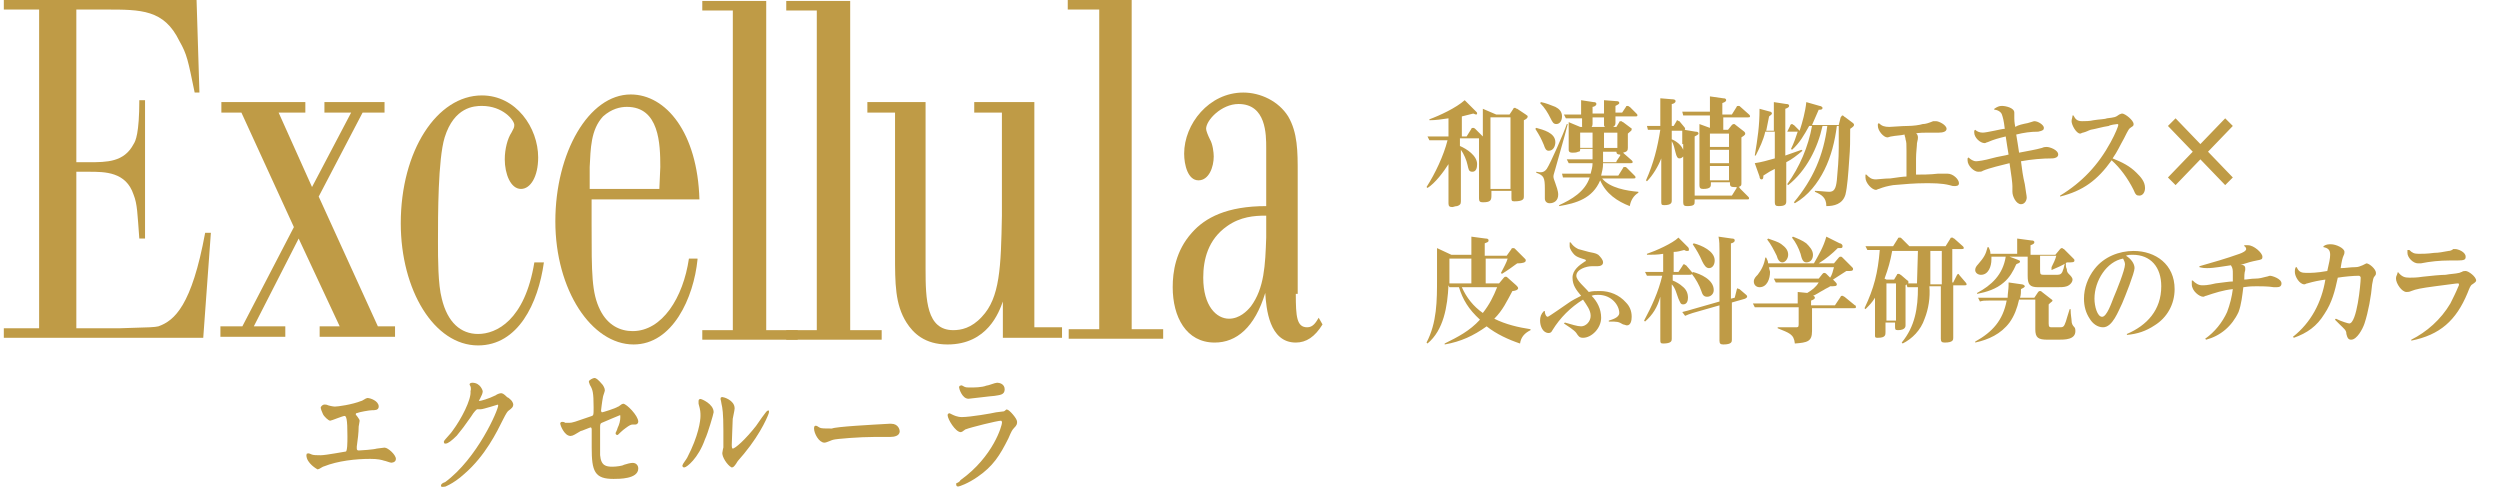 <?xml version="1.0" encoding="utf-8"?>
<!-- Generator: Adobe Illustrator 26.3.1, SVG Export Plug-In . SVG Version: 6.00 Build 0)  -->
<svg version="1.1" id="_イヤー_1" xmlns="http://www.w3.org/2000/svg" xmlns:xlink="http://www.w3.org/1999/xlink" x="0px"
	 y="0px" viewBox="0 0 262 51" style="enable-background:new 0 0 262 51;" xml:space="preserve">
<style type="text/css">
	.st0{fill:#BF9B46;stroke:#BF9B46;stroke-width:0.18;stroke-linejoin:round;}
	.st1{fill:#BF9B46;}
</style>
<g>
	<path class="st0" d="M34.2,42.5c0.2,0.1,0.7,0.2,0.9,0.2c0.3,0,1.8-0.2,2.8-0.6c0.1,0,0.5-0.3,0.6-0.3c0.3,0,1.1,0.3,1.1,0.8
		c0,0.3-0.3,0.3-0.6,0.3s-1.4,0.2-1.6,0.3c0,0-0.2,0-0.2,0.2c0,0.1,0,0.2,0.1,0.2c0.2,0.3,0.3,0.4,0.3,0.5c0,0.1-0.1,0.5-0.1,0.6
		c0,0.6-0.1,1.4-0.2,2.1V47c0,0.2,0.1,0.3,0.3,0.3s1.6-0.1,1.9-0.2c0.1,0,0.7-0.1,0.8-0.1c0.3,0,1.1,0.7,1.1,1.1
		c0,0.3-0.4,0.3-0.4,0.3c-0.1,0-0.6-0.2-0.7-0.2C40,48.1,39.6,48,38.8,48c-1.5,0-3.4,0.2-4.9,0.8c-0.1,0-0.5,0.3-0.6,0.3
		c0,0-1.1-0.6-1.1-1.4c0-0.1,0-0.1,0.1-0.1c0.1,0,0.3,0.1,0.3,0.1c0.2,0.1,0.6,0.1,1,0.1c0.6,0,2.6-0.4,2.7-0.4
		c0.2-0.1,0.2-1,0.2-1.7c0-1.8-0.1-2.2-0.4-2.2c-0.2,0-1.4,0.5-1.5,0.5s-0.6-0.4-0.7-0.7c-0.1-0.2-0.2-0.5-0.2-0.6
		C33.9,42.4,34.1,42.5,34.2,42.5L34.2,42.5z"/>
	<path class="st0" d="M49.3,40.3c0-0.1,0.2-0.1,0.2-0.1c0.8,0,1,0.8,1,0.8c0,0.2-0.1,0.4-0.3,0.8c-0.1,0.1-0.1,0.2-0.1,0.2
		c0,0.1,0.1,0.1,0.2,0.1s0.9-0.2,1.7-0.6c0.1-0.1,0.4-0.2,0.5-0.2s0.2,0,0.6,0.4c0.1,0,0.4,0.3,0.4,0.3c0.1,0.1,0.2,0.3,0.2,0.4
		c0,0.2-0.1,0.3-0.5,0.6c-0.1,0.1-0.2,0.2-0.6,1c-0.6,1.2-1.8,3.7-4,5.6c-1.2,1.1-2.2,1.4-2.2,1.4c-0.1,0-0.1-0.1-0.1-0.1
		c0-0.1,0.1-0.2,0.4-0.3c3.4-2.5,5.6-7.6,5.6-8.1c0-0.1-0.1-0.2-0.1-0.2s-1.6,0.5-1.8,0.5h-0.4c-0.1,0-0.4,0.3-0.7,0.8
		c-0.7,1-1,1.4-1.5,2c-0.5,0.5-0.9,0.8-1.1,0.8c-0.1,0-0.1,0-0.1-0.1c0-0.1,0.8-0.9,0.9-1.1c0.9-1.2,2-3.3,1.9-4.2
		C49.5,40.7,49.4,40.4,49.3,40.3L49.3,40.3z"/>
	<path class="st0" d="M59.2,44.4h0.4c0.5,0,0.6-0.1,2.4-0.7c0.3-0.1,0.3-0.2,0.3-1c0-1.6-0.1-1.9-0.4-2.4L61.8,40
		c0-0.1,0.4-0.3,0.5-0.3s0.3,0.1,0.8,0.7c0,0,0.2,0.3,0.2,0.5c0,0.1-0.2,0.6-0.2,0.7C63,42.1,62.9,43,62.9,43c0,0.2,0.1,0.3,0.2,0.3
		s1.4-0.4,1.7-0.6c0.1,0,0.4-0.3,0.5-0.3c0.3,0,1.5,1.2,1.5,1.8c0,0.1-0.1,0.2-0.2,0.2h-0.3c-0.2,0-0.4,0.1-0.8,0.4
		c-0.3,0.2-0.8,0.7-0.8,0.7s-0.1,0-0.1-0.1c0,0,0.2-0.4,0.2-0.5c0.2-0.4,0.3-0.8,0.3-1.2c0-0.1,0-0.3-0.1-0.3c0,0-1.7,0.7-1.9,0.8
		c-0.3,0.1-0.3,0.3-0.3,0.6v2.9c0.1,1.2,0.7,1.3,1.4,1.3c0.4,0,1.1-0.1,1.2-0.2c0.3-0.1,0.7-0.2,0.9-0.2c0.3,0,0.5,0.2,0.5,0.5
		c0,1-1.9,1-2.5,1c-1.9,0-2.2-0.7-2.2-3.2V45c0-0.2-0.1-0.3-0.2-0.3s-1,0.4-1.1,0.4c-0.5,0.3-0.8,0.5-1,0.5c-0.6,0-1-1.1-1-1.2
		c0,0,0-0.1,0.1-0.1C59,44.3,59.1,44.3,59.2,44.4L59.2,44.4z"/>
	<path class="st0" d="M73.8,46c-0.7,2-1.9,2.9-2.1,2.9c0,0-0.1,0-0.1-0.1s0.4-0.6,0.5-0.8c1.2-2.3,1.4-3.9,1.4-4.4
		c0-0.4,0-0.6-0.2-1.3V42c0,0,0-0.1,0.1-0.1s1.3,0.5,1.3,1.3C74.7,43.3,74.1,45.4,73.8,46z M75.8,47.4c0-0.1,0.1-0.5,0.1-0.5v-1.8
		c0-1.8-0.1-2.4-0.2-2.8c0-0.1-0.1-0.5-0.1-0.5c0-0.1,0-0.1,0.1-0.1c0.1,0,1.2,0.3,1.2,1.1c0,0.2-0.2,1-0.2,1.1
		c0,0.4-0.1,2.2-0.1,2.7c0,0.2,0,0.5,0.2,0.5c0.3,0,1.4-1,2.5-2.4c0.2-0.3,1.1-1.6,1.2-1.6v0.1c0,0.1-0.7,2-2.6,4.3
		c-0.6,0.7-0.7,0.8-0.8,1c-0.2,0.3-0.3,0.4-0.4,0.4C76.3,48.7,75.7,47.8,75.8,47.4z"/>
	<path class="st0" d="M93.2,44.5h0.2c0.7,0,0.8,0.6,0.8,0.7c0,0.4-0.5,0.5-0.9,0.5h-1.6c-1.6,0-4.1,0.2-4.4,0.3
		c-0.1,0-0.7,0.3-0.9,0.3c-0.5,0-1-0.9-1-1.4c0-0.1,0-0.2,0.1-0.2s0.3,0.2,0.4,0.2C86,45,86.5,45,87.2,45
		C87.6,44.8,91.4,44.6,93.2,44.5z"/>
	<path class="st0" d="M100.7,50.4c3.5-2.5,4.4-5.8,4.4-6.1c0-0.2-0.1-0.3-0.2-0.3c-0.4,0-3.2,0.7-3.7,0.9c-0.1,0-0.4,0.3-0.5,0.3
		c-0.5,0-1.3-1.3-1.3-1.7c0,0,0-0.1,0.1-0.1l0.2,0.1c0.2,0.1,0.6,0.3,1.1,0.3c0.9,0,3.2-0.4,3.6-0.5l0.8-0.1c0.1,0,0.3-0.2,0.3-0.2
		c0.2,0,1,0.9,1,1.2c0,0.2,0,0.3-0.3,0.6c-0.2,0.2-0.3,0.4-0.6,1.1c-0.9,1.8-1.6,2.9-3.2,4c-1,0.7-1.9,1-2,1s-0.1-0.1-0.1-0.1v-0.1
		C100.4,50.7,100.7,50.5,100.7,50.4z M101,40.6c0.2,0.1,0.4,0.1,0.6,0.1c0.5,0,1.3,0,1.8-0.2c0.2,0,0.9-0.3,1.1-0.3s0.7,0.1,0.7,0.6
		s-0.4,0.5-1,0.6c-0.2,0-2.6,0.3-2.7,0.3c-0.6,0-0.9-1-0.9-1.1s0-0.1,0.1-0.1C100.7,40.4,101,40.6,101,40.6z"/>
</g>
<g>
	<path class="st1" d="M22.1,24.4l-0.8,11H0.4v-1h3.7V1H0.4V0h20.2l0.3,9.7h-0.5c-0.7-3.4-0.8-4-1.6-5.4C17.2,1,14.8,1,11.1,1H8v16
		h1.3c1.9,0,3.7,0,4.7-1.9c0.2-0.3,0.6-1.1,0.6-4.6h0.6V25h-0.6c-0.2-2.6-0.2-3.6-0.6-4.6C13.2,18,11,18,9.3,18H8v16.4h4.6
		c3.4-0.1,3.5-0.1,4-0.2c1.7-0.6,3.5-2.2,4.9-9.8C21.5,24.4,22.1,24.4,22.1,24.4z"/>
	<path class="st1" d="M38,11.8l-4.6,8.8l6.2,13.6h1.8v1.1h-7.9v-1.1h2.1L31.3,25l-4.7,9.2h3.3v1.1h-6.8v-1.1h2.3l5.4-10.4l-5.5-12
		h-2.1v-1.1H32v1.1h-2.8l3.5,7.8l4.1-7.8H34v-1.1h6.3v1.1C40.3,11.8,37.9,11.8,38,11.8z"/>
	<path class="st1" d="M57,27.5c-0.6,4.3-2.7,8.7-6.9,8.7c-4.6,0-8.1-5.8-8.1-12.8c0-7.6,3.8-13.4,8.5-13.4c3.6,0,5.9,3.4,5.9,6.5
		c0,2-0.8,3.3-1.8,3.3c-1.1,0-1.7-1.6-1.7-3.1c0-1.1,0.3-2.2,0.7-2.8c0.2-0.4,0.3-0.5,0.3-0.8c0-0.5-1.2-2-3.4-2
		c-0.8,0-2.9,0.1-3.9,3.3c-0.7,2.3-0.7,8.1-0.7,10.9c0,1.8,0,4.5,0.4,6c0.6,2.5,2,3.7,3.8,3.7c1.9,0,4.9-1.4,5.9-7.5
		C56,27.5,57,27.5,57,27.5z"/>
	<path class="st1" d="M73.1,27.2c-0.4,4-2.6,8.9-6.7,8.9c-4.4,0-8.2-5.7-8.2-12.9s3.5-13.3,7.9-13.3c3.7,0,7,4,7.2,11H62v2.6
		c0,5.2,0,7.2,0.9,9c0.8,1.6,2.1,2.2,3.4,2.2c3.1,0,5.3-3.5,5.9-7.6h0.9V27.2z M69.2,17.5c0-2.4-0.1-6.3-3.5-6.3
		c-0.7,0-1.6,0.2-2.5,1c-1.3,1.4-1.3,3.4-1.4,5.3v2.3h7.3L69.2,17.5L69.2,17.5z"/>
	<path class="st1" d="M73.6,0.1h6.7v34.5h3.3v1h-10v-1h3.2V1.1h-3.2V0.1z"/>
	<path class="st1" d="M82.4,0.1h6.7v34.5h3.3v1h-10v-1h3.2V1.1h-3.2V0.1z"/>
	<path class="st1" d="M111.9,0h6.7v34.5h3.3v1H112v-1h3.2V1h-3.3C111.9,1,111.9,0,111.9,0z"/>
	<path class="st1" d="M135.8,30.8c0,2.4,0.1,3.5,1.2,3.5c0.6,0,0.9-0.5,1.2-1l0.4,0.7c-0.8,1.3-1.7,1.9-2.8,1.9
		c-2.8,0-3.1-3.6-3.2-5.2c-1.1,3.6-3,5.2-5.3,5.2c-3,0-4.4-2.7-4.4-5.8c0-1.6,0.3-3.8,2-5.7c1.4-1.6,3.7-2.8,7.8-2.8v-6.1
		c0-1.4,0-4.6-2.9-4.6c-1.8,0-3.4,1.7-3.4,2.6c0,0.2,0.2,0.7,0.4,1.1c0.3,0.5,0.4,1.4,0.4,1.8c0,1.1-0.5,2.5-1.6,2.5
		s-1.5-1.6-1.5-2.8c0-3.1,2.6-6.4,6.2-6.4c1.8,0,3.7,0.9,4.7,2.5c1,1.7,1,3.7,1,5.9v12.7L135.8,30.8L135.8,30.8z M132.6,22.6
		c-1.1,0-2.6,0.1-4,1.1c-2,1.4-2.5,3.5-2.5,5.4c0,3,1.4,4.3,2.7,4.3c1.1,0,1.9-0.8,2.3-1.3c1.4-1.9,1.5-4.3,1.6-7.2v-2.3H132.6z"/>
	<path class="st1" d="M102.3,10.7h6.1v23.6h2.9v1.1h-6.2v-3.8c-0.4,1.1-1.6,4.5-5.8,4.5c-2.4,0-3.6-1.2-4.3-2.3
		c-1.2-1.9-1.2-4.1-1.2-7.1V11.8h-2.9v-1.1H97v17.5c0,3.2,0.1,6.4,2.9,6.4c0.8,0,1.9-0.2,3-1.4c1.9-2,2-5.2,2.1-10.6V11.8h-2.9v-1.1
		C102.1,10.7,102.3,10.7,102.3,10.7z"/>
</g>
<path class="st1" d="M158.2,12l0.4-0.6c0-0.1,0.1-0.1,0.2-0.1c0,0,0.1,0.1,0.2,0.1l0.9,0.6c0.1,0.1,0.2,0.1,0.2,0.2
	c0,0.2-0.2,0.3-0.4,0.4v6.4c0,0.5,0,1.1,0,1.6c0,0.2,0,0.5-1,0.5c-0.3,0-0.3-0.1-0.3-0.4v-0.7h-2.1v0.5c0,0.5-0.1,0.7-0.9,0.7
	c-0.3,0-0.4-0.1-0.4-0.4c0-0.5,0-1,0-1.5v-4.8c-0.1,0-0.1,0-0.1,0h-1.9v0.8c0.7,0.3,1.8,1,1.8,1.9c0,0.4-0.1,0.8-0.5,0.8
	c-0.4,0-0.4-0.3-0.5-0.7c-0.1-0.5-0.4-1.2-0.7-1.6v3.5c0,0.6,0,1.2,0,1.9c0,0.3-0.1,0.4-0.4,0.5c-0.2,0-0.4,0.1-0.5,0.1
	c-0.3,0-0.4-0.1-0.4-0.4c0-0.6,0-1.3,0-1.9v-2.2c-0.5,0.8-1.4,2-2.2,2.5l-0.1-0.1c0.9-1.4,1.8-3.3,2.2-4.9h-1c-0.3,0-0.6,0-0.9,0
	l-0.2-0.4c0.4,0,0.8,0,1.2,0h1v-1.9c-0.7,0.1-1.3,0.2-2,0.2l0-0.1c1.1-0.4,2.8-1.2,3.7-2l1.2,1.2c0.1,0.1,0.1,0.1,0.1,0.2
	c0,0.1-0.1,0.1-0.1,0.1c0,0-0.1,0-0.3-0.1c-0.4,0.1-0.8,0.2-1.2,0.3v2.1h0.5l0.5-0.8c0-0.1,0.1-0.1,0.2-0.1c0,0,0.1,0,0.2,0.1
	l0.8,0.8v-1.4c0-0.5,0-1,0-1.5l1.4,0.6H158.2z M156.2,19.8h2.1v-7.5h-2.1V19.8z M163,14.9c0,0.4-0.2,0.9-0.7,0.9
	c-0.3,0-0.4-0.3-0.5-0.6c-0.3-0.7-0.4-0.9-0.9-1.7l0.1-0.1C161.7,13.6,163,13.9,163,14.9z M162.1,17.7c0.4-0.6,1.8-3.8,2.1-4.7
	l0.1,0c-0.4,1.6-0.9,3.2-1.3,4.7c-0.1,0.4-0.2,0.6-0.2,0.8c0,0.2,0.1,0.4,0.2,0.7c0.1,0.3,0.3,0.8,0.3,1.2c0,0.6-0.4,0.9-0.9,0.9
	c-0.3,0-0.5-0.2-0.5-0.5c0-0.1,0-0.3,0-0.4c0-0.2,0-0.4,0-0.6c0-1.2-0.1-1.4-0.9-1.7l0-0.1C161.5,18.1,161.8,18.1,162.1,17.7z
	 M163,11.2c0.4,0.2,0.7,0.5,0.7,1c0,0.4-0.2,0.8-0.6,0.8c-0.3,0-0.4-0.2-0.6-0.6c-0.3-0.6-0.6-1.1-1.1-1.6l0.1-0.1
	C162,10.8,162.5,11,163,11.2z M167.8,18.4h1.8l0.5-0.8c0-0.1,0.1-0.1,0.2-0.1c0.1,0,0.1,0,0.2,0.1l0.8,0.8c0.1,0.1,0.1,0.1,0.1,0.2
	c0,0.1-0.1,0.1-0.2,0.1h-3.3c0.8,1,2.6,1.3,3.8,1.4v0.1c-0.5,0.3-0.8,0.8-0.9,1.4c-1.3-0.5-2.5-1.3-3.1-2.7
	c-0.8,1.9-2.5,2.4-4.3,2.7l0-0.1c1.3-0.6,2.7-1.4,3.2-2.9h-1.8c-0.3,0-0.6,0-1,0l-0.1-0.4c0.4,0,0.8,0,1.1,0h1.9
	c0.1-0.4,0.2-0.7,0.2-1.1h-1.6c-0.3,0-0.6,0-0.9,0l-0.2-0.4c0.4,0,0.8,0,1.1,0h1.6c0-0.4,0-0.7,0-1.1h-1.3c0,0.2,0,0.3-0.2,0.3
	c-0.2,0.1-0.4,0.1-0.6,0.1c-0.4,0-0.4-0.2-0.4-0.3c0-0.3,0-0.7,0-1v-0.8c0-0.3,0-0.7,0-1.1l1.2,0.5h3.8l0.3-0.5
	c0-0.1,0.1-0.1,0.2-0.1s0.1,0.1,0.2,0.1l0.8,0.6c0.1,0,0.1,0.1,0.1,0.2c0,0.1-0.2,0.2-0.4,0.4v0.6c0,0.3,0,0.7,0,0.9
	c0,0.3-0.1,0.4-0.5,0.5c0,0,0,0,0.1,0.1l0.8,0.7c0.1,0.1,0.1,0.1,0.1,0.2c0,0.1-0.1,0.1-0.2,0.1H168C168,17.7,167.9,17.9,167.8,18.4
	z M165.7,11.7c0-0.4,0-0.8,0-1.2l1.3,0.2c0.1,0,0.3,0,0.3,0.2c0,0.2-0.3,0.3-0.4,0.3v0.7h1.2v-0.2c0-0.4,0-0.8,0-1.2l1.3,0.1
	c0.1,0,0.3,0,0.3,0.2c0,0.1-0.2,0.2-0.4,0.3v0.7h0.7l0.4-0.6c0-0.1,0.1-0.1,0.2-0.1c0.1,0,0.1,0.1,0.2,0.1l0.7,0.7
	c0.1,0.1,0.1,0.1,0.1,0.2c0,0.1-0.1,0.1-0.2,0.1h-2.1c0,0.2,0,0.5,0,0.7c0,0.4-0.4,0.5-0.8,0.5c-0.2,0-0.4-0.1-0.4-0.3
	c0-0.3,0-0.6,0-0.8h-1.2c0,0.2,0,0.5,0,0.7c0,0.2-0.1,0.5-0.7,0.5c-0.3,0-0.4,0-0.4-0.3c0-0.3,0-0.6,0-0.8H165c-0.3,0-0.6,0-0.9,0
	l-0.2-0.4c0.4,0,0.8,0,1.1,0h0.7V11.7z M165.6,13.9v1.6h1.3v-1.6H165.6z M169.4,16.9l0.4-0.6c0,0,0-0.1,0-0.1
	c-0.4,0-0.4-0.2-0.4-0.3h-1.4c0,0.4,0,0.7,0,1.1H169.4z M168.1,15.5h1.4v-1.6h-1.4V15.5z M181.1,13.6l0.4-0.5c0,0,0.1-0.1,0.2-0.1
	s0.1,0,0.2,0.1l0.9,0.7c0,0,0.1,0.1,0.1,0.2c0,0.2-0.3,0.3-0.4,0.4V18c0,0.4,0,0.9,0,1.2c0,0.2,0,0.3-0.3,0.4c0.1,0,0.1,0.1,0.2,0.2
	l0.8,0.8c0.1,0.1,0.1,0.1,0.1,0.2c0,0.1-0.1,0.1-0.2,0.1h-5.5v0.2c0,0.3,0,0.5-0.8,0.5c-0.3,0-0.4-0.1-0.4-0.4c0-0.2,0-0.9,0-1.5
	v-3.3c-0.1,0.1-0.2,0.2-0.4,0.2c-0.2,0-0.3-0.2-0.4-0.6c-0.1-0.4-0.2-0.9-0.4-1.2v4.1c0,0.6,0,1.2,0,1.8c0,0.1,0,0.2,0,0.3
	c0,0.2,0,0.5-0.8,0.5c-0.3,0-0.3-0.1-0.3-0.4c0-0.6,0-1.3,0-1.9v-2.6c-0.3,0.8-0.9,1.8-1.5,2.4l-0.1-0.1c0.8-1.8,1.2-3.4,1.5-5.3
	h-0.3c-0.3,0-0.6,0-1,0l-0.1-0.4c0.4,0,0.8,0,1.1,0h0.3v-1.5c0-0.5,0-0.9,0-1.4l1.2,0.1c0.1,0,0.4,0,0.4,0.2c0,0.2-0.3,0.3-0.4,0.3
	v2.3h0.2l0.3-0.5c0-0.1,0.1-0.1,0.1-0.1s0.1,0.1,0.2,0.1l0.5,0.6c0,0,0.1,0.1,0.1,0.2s0,0.1-0.1,0.1l1.2,0.2c0.1,0,0.3,0,0.3,0.2
	c0,0.1-0.2,0.2-0.4,0.3v6.2h3.9l0.5-0.8l0-0.1c-0.1,0-0.2,0-0.3,0c-0.4,0-0.4-0.2-0.4-0.4v-0.1h-2v0.2c0,0.2,0,0.5-0.8,0.5
	c-0.3,0-0.4-0.1-0.4-0.4c0-0.4,0-0.9,0-1.3v-3.9c0-0.4,0-0.8,0-1.2l1.1,0.4v-1.3h-1.9c-0.4,0-0.6,0-0.9,0l-0.1-0.4
	c0.4,0,0.7,0,1.1,0h1.8v-0.1c0-0.5,0-1,0-1.5l1.4,0.2c0.1,0,0.3,0,0.3,0.2c0,0.1-0.1,0.2-0.4,0.3V12h1l0.5-0.8
	c0-0.1,0.1-0.1,0.2-0.1c0.1,0,0.1,0,0.2,0.1l0.9,0.8c0.1,0.1,0.1,0.1,0.1,0.2c0,0.1-0.1,0.1-0.2,0.1h-2.6v1.3H181.1z M176.3,15.1
	c0-0.4,0-0.9,0-1.4h-1.1v0.9c0.5,0.2,1,0.6,1.2,1.1V15.1z M179.2,15.4h2V14h-2V15.4z M179.2,17.1h2v-1.4h-2V17.1z M179.2,18.9h2
	v-1.5h-2V18.9z M192.9,12.3c0.1-0.1,0.1-0.2,0.2-0.2s0.1,0.1,0.3,0.2l0.8,0.6c0.1,0.1,0.1,0.1,0.1,0.2c0,0.1-0.1,0.2-0.4,0.4
	c0,1.1,0,2.1-0.1,3.2c-0.1,1.5-0.2,2.9-0.4,3.7c-0.3,1-1.2,1.2-2,1.2c0-0.9-0.5-1.2-1.2-1.5l0-0.1c0.4,0,1.2,0.1,1.5,0.1
	c0.5,0,0.7-0.3,0.8-1.2c0.1-1.1,0.2-2.2,0.2-3.4c0-0.8,0-1.4,0-2.3h-0.2c-0.2,1.6-0.6,3.2-1.3,4.6c-0.7,1.4-1.7,2.7-3.1,3.5
	l-0.1-0.1c2-2.4,3.1-4.9,3.5-8H191c-0.5,2.3-1.7,4.7-3.6,6.2l-0.1-0.1c1.3-1.8,2.2-3.9,2.6-6.1h-0.3c-0.5,0.9-1,1.8-1.8,2.5
	l-0.1-0.1c0.3-0.6,0.5-1.2,0.7-1.8h-1.3v2.5c0.6-0.2,1.1-0.4,1.7-0.6l0.1,0.1c-0.6,0.5-1.1,0.9-1.7,1.2V19c0,0.7,0,1.4,0,2.1
	c0,0.3-0.1,0.5-0.8,0.5c-0.3,0-0.4-0.1-0.4-0.4c0-0.6,0-1.3,0-1.9v-1.6c-0.4,0.2-0.6,0.3-1.2,0.7c0,0.2,0,0.4-0.2,0.4
	c-0.1,0-0.2-0.1-0.2-0.3l-0.5-1.4c0.7-0.1,1.4-0.3,2.1-0.5v-2.8H185c-0.2,0.9-0.6,1.7-1,2.5l-0.1,0c0.3-1.8,0.5-3.1,0.5-4.9l1.1,0.3
	c0.1,0,0.2,0.1,0.2,0.2c0,0.1-0.2,0.2-0.3,0.3c-0.1,0.5-0.2,1-0.3,1.5h0.8v-1.6c0-0.5,0-0.9,0-1.4l1.3,0.2c0.1,0,0.3,0,0.3,0.2
	c0,0.1-0.1,0.2-0.4,0.3v2.4h0.2l0.3-0.6c0-0.1,0.1-0.2,0.2-0.2c0.1,0,0.1,0.1,0.2,0.1l0.6,0.6c0.3-0.9,0.6-2,0.7-3l1.4,0.4
	c0.1,0,0.3,0.1,0.3,0.2c0,0.2-0.2,0.2-0.4,0.2c-0.2,0.5-0.5,1.1-0.7,1.6h2.8L192.9,12.3z M201,14.4c0,0.1,0,0.2-0.1,0.6
	c0,0.3-0.1,1-0.1,1.6c0,0.7,0,1.3,0,1.7c0.5,0,1.5,0,2.3-0.1c0.1,0,0.3,0,0.5,0c0.2,0,0.3,0,0.5,0c0.6,0,1.2,0.6,1.2,1
	c0,0.3-0.3,0.3-0.5,0.3c-0.1,0-0.2,0-0.5-0.1c-0.8-0.2-1.7-0.2-2.5-0.2c-1.1,0-2.3,0.1-3.4,0.2c-0.6,0.1-1,0.2-1.5,0.4
	c-0.1,0-0.2,0.1-0.3,0.1c-0.4,0-1.1-0.7-1.1-1.3c0-0.1,0-0.2,0-0.3l0.1,0c0.3,0.3,0.5,0.5,1,0.5c0.2,0,0.9-0.1,1.5-0.1
	c0.7-0.1,1.4-0.2,1.7-0.2c0-0.4,0-0.8,0-1.1c0-0.4,0-1.1,0-1.6c0-0.7,0-0.9-0.1-1.2c0-0.2-0.1-0.3-0.1-0.5c-0.4,0.1-0.9,0.1-1.4,0.2
	c-0.1,0-0.3,0.1-0.4,0.1c-0.4,0-1-0.7-1-1.2c0-0.1,0-0.1,0-0.2l0.1-0.1c0.3,0.3,0.6,0.4,1.1,0.4c0.3,0,1.3-0.1,1.9-0.1
	c0.6,0,1.3-0.1,1.6-0.2c0.3,0,0.6-0.1,1.1-0.3c0.1,0,0.2,0,0.3,0c0.3,0,1.1,0.4,1.1,0.8c0,0.3-0.4,0.4-0.8,0.4c-0.3,0-0.8,0-1.1,0
	c-0.3,0-1.1,0-1.4,0.1C200.8,13.9,201,14.1,201,14.4z M212.5,12.9c0.4-0.1,0.6-0.2,0.7-0.2c0.4,0,1,0.4,1,0.7c0,0.2-0.1,0.3-0.6,0.4
	c-0.8,0-1.5,0.1-2.3,0.3c0.1,0.6,0.2,1.2,0.3,1.9c1-0.2,1.7-0.3,2.4-0.5c0.2-0.1,0.4-0.1,0.5-0.1c0.3,0,1.2,0.3,1.2,0.8
	c0,0.3-0.4,0.4-0.6,0.4c-1.1,0-2.2,0.1-3.3,0.3c0.1,0.8,0.2,1.6,0.4,2.4c0.1,0.8,0.2,1.2,0.2,1.4c0,0.3-0.2,0.7-0.6,0.7
	c-0.5,0-0.9-0.8-0.9-1.3c0-0.2,0-0.4,0-0.6c0-0.3-0.1-1.1-0.3-2.4c-0.8,0.2-2.1,0.5-2.8,0.8c-0.1,0.1-0.3,0.1-0.5,0.1
	c-0.4,0-1.1-0.6-1.1-1.2c0-0.1,0-0.2,0-0.2l0.1-0.1c0.2,0.2,0.5,0.4,0.8,0.4c0.2,0,0.9-0.1,1.6-0.3c0.7-0.2,1.5-0.3,1.8-0.4
	c-0.1-0.6-0.2-1.2-0.3-1.9c-0.8,0.2-1.2,0.3-1.9,0.6c-0.1,0-0.2,0.1-0.3,0.1c-0.5,0-1.1-0.6-1.1-1.1v-0.2l0.1-0.1
	c0.2,0.2,0.5,0.3,0.8,0.3c0.2,0,0.7-0.1,1.2-0.2c0.5-0.1,0.9-0.2,1.1-0.2c-0.1-0.9-0.2-1.2-0.3-1.5c-0.1-0.3-0.5-0.5-0.8-0.5l0-0.1
	c0.3-0.2,0.5-0.3,0.8-0.3c0.4,0,1.3,0.2,1.3,0.7c0,0.1,0,0.2,0,0.3c0,0.1,0,0.3,0,0.3c0,0.1,0,0.4,0.1,0.9
	C211.5,13.1,212,13,212.5,12.9z M223.9,18.1c0.4,0.4,0.9,0.9,0.9,1.6c0,0.4-0.2,0.8-0.6,0.8c-0.3,0-0.4-0.1-0.6-0.6
	c-0.6-1.2-1.4-2.3-2.3-3.1c-1.5,2.1-3,3.2-5.4,3.8l0-0.1c2.3-1.4,4-3.2,5.3-5.6c0.5-0.9,0.8-1.7,0.8-1.8c0-0.1-0.1-0.1-0.1-0.1
	c-0.1,0-0.8,0.1-0.9,0.2c-0.7,0.1-1.3,0.3-1.9,0.4c-0.3,0.1-0.4,0.2-0.8,0.3c-0.1,0-0.2,0.1-0.3,0.1c-0.4,0-0.9-0.9-0.9-1.3
	c0-0.2,0.1-0.4,0.1-0.6l0.1,0c0.2,0.4,0.4,0.6,0.9,0.6c0.3,0,0.8,0,1.2-0.1c0.6-0.1,1.2-0.1,1.4-0.2c0.8-0.1,0.9-0.1,1.3-0.4
	c0.2-0.1,0.3-0.1,0.3-0.1c0.3,0,1.2,0.7,1.2,1.1c0,0.1,0,0.2-0.2,0.3c-0.3,0.2-0.3,0.2-0.8,1.2c-0.4,0.7-0.7,1.4-1.2,2.1
	C222.4,17,223.2,17.4,223.9,18.1z M228,12.4l2.6,2.7l2.6-2.7l0.8,0.8l-2.6,2.7l2.6,2.7l-0.8,0.8l-2.6-2.7l-2.6,2.7l-0.8-0.8l2.6-2.7
	l-2.6-2.7L228,12.4z M152.9,30.1h-0.2c-0.3,0-0.5,0-0.8,0l-0.1-0.2c-0.1,2.2-0.5,4.7-2.2,6.1l-0.1-0.1c1.1-2.1,1.1-4.4,1.1-6.7v-1.6
	c0-0.5,0-1,0-1.6l1.5,0.7h2.1v-0.6c0-0.5,0-0.8,0-1.3l1.5,0.2c0.1,0,0.3,0,0.3,0.2c0,0.2-0.2,0.2-0.4,0.3v1.3h2.3l0.5-0.7
	c0-0.1,0.1-0.1,0.2-0.1c0.1,0,0.1,0,0.2,0.1l1,1c0.1,0.1,0.1,0.1,0.1,0.2c0,0.2-0.3,0.3-0.9,0.3c-0.4,0.3-1.1,0.8-1.6,1.1l-0.1-0.1
	c0.2-0.4,0.6-1.1,0.7-1.5h-2.3v2.6h1.4l0.5-0.6c0.1-0.1,0.1-0.1,0.2-0.1c0.1,0,0.1,0,0.2,0.1l0.9,0.8c0.1,0.1,0.2,0.2,0.2,0.3
	c0,0.2-0.4,0.3-0.6,0.3c-0.6,1.1-1,2-1.9,2.9c1.2,0.6,2.5,0.9,3.8,1.1v0.1c-0.6,0.3-1,0.7-1.1,1.4c-1.2-0.4-2.5-1-3.5-1.8
	c-1.4,1-2.7,1.6-4.4,1.9l0-0.1c1.4-0.7,2.6-1.3,3.7-2.5C153.9,32.4,153.3,31.4,152.9,30.1z M151.9,27.1v2.6c0.3,0,0.6,0,0.9,0h1.4
	v-2.6H151.9z M156.9,30.1h-3.7c0.5,1.1,1.2,2,2.2,2.7C156.1,31.9,156.5,31.1,156.9,30.1z M164.8,29.1c0-0.8,0.7-1.3,1.3-1.7
	c0.1,0,0.1-0.1,0.1-0.1c0-0.1-0.1-0.1-0.4-0.2c-0.3-0.1-0.6-0.2-0.8-0.4c-0.2-0.2-0.5-0.6-0.5-0.9c0-0.1,0-0.3,0-0.4l0.1,0
	c0.2,0.3,0.4,0.5,0.8,0.7c0.3,0.1,0.8,0.2,1.1,0.3c0.4,0.1,0.7,0.1,1,0.3c0.2,0.2,0.5,0.5,0.5,0.8c0,0.3-0.3,0.4-0.6,0.4
	c-0.2,0-0.4,0-0.6,0c-0.5,0-1.6,0.3-1.6,1c0,0.5,0.9,1.2,1.3,1.7c0.4-0.1,0.7-0.1,1.2-0.1c1,0,2,0.4,2.7,1.2
	c0.4,0.4,0.6,0.9,0.6,1.5c0,0.4-0.1,0.9-0.5,0.9c-0.1,0-0.3-0.1-0.4-0.1c-0.5-0.3-0.6-0.3-1.5-0.3l0-0.1c0.3-0.1,1.1-0.3,1.1-0.8
	c0-0.8-0.8-1.9-2.2-1.9c-0.2,0-0.5,0-0.7,0.1c0.6,0.6,1,1.4,1,2.3c0,1.1-1,2.1-1.9,2.1c-0.4,0-0.5-0.2-0.7-0.5c-0.2-0.3-1-0.8-1.3-1
	l0.1-0.1c0.7,0.2,1.3,0.4,1.7,0.4c0.5,0,1-0.5,1-1.1c0-0.6-0.4-1.1-0.8-1.7c-1.3,0.8-2.4,1.9-3.2,3.2c-0.1,0.2-0.2,0.3-0.4,0.3
	c-0.6,0-0.9-0.7-0.9-1.3c0-0.4,0.1-0.7,0.4-1l0.1,0c0,0,0,0.1,0,0.1c0,0.1,0.1,0.5,0.3,0.5c0.1,0,1.8-1.2,2.1-1.4
	c0.4-0.3,1-0.6,1.4-0.8C165.2,30.4,164.8,29.9,164.8,29.1z M172.4,33.7l-0.1-0.1c0.8-1.5,1.5-3,1.9-4.7h-0.7c-0.3,0-0.6,0-0.9,0
	l-0.2-0.4c0.4,0,0.8,0,1.2,0h0.7v-1.9c-0.6,0.1-1.1,0.1-1.7,0.1l0-0.1c0.9-0.3,2.7-1.1,3.3-1.7l1,1c0.1,0.1,0.1,0.2,0.1,0.3
	c0,0.1-0.1,0.1-0.2,0.1c-0.1,0-0.1,0-0.3-0.1c-0.4,0.1-0.7,0.2-1.1,0.2v2.1h0.5l0.4-0.6c0.1-0.2,0.1-0.2,0.2-0.2
	c0.1,0,0.1,0.1,0.2,0.1l0.6,0.7c0,0,0,0,0.1,0.1l0-0.1c0.8,0.2,2.2,0.8,2.2,1.9c0,0.4-0.3,0.7-0.7,0.7c-0.4,0-0.5-0.3-0.6-0.6
	c-0.2-0.6-0.6-1.3-1-1.8c0,0.1-0.1,0.1-0.3,0.1h-1.7v0.6c0.3,0.1,0.8,0.4,1,0.6c0.4,0.3,0.6,0.7,0.6,1.2c0,0.3-0.1,0.7-0.5,0.7
	c-0.3,0-0.3-0.2-0.5-0.6c-0.2-0.5-0.3-1.1-0.7-1.5v3.5c0,0.7,0,1.4,0,2.2c0,0.2,0,0.5-0.9,0.5c-0.3,0-0.3-0.1-0.3-0.5
	c0-0.6,0-1.2,0-1.9v-2.5C173.7,32.2,173.2,33,172.4,33.7z M181.8,31.2l0.2-0.8c0-0.1,0.1-0.2,0.1-0.2c0,0,0.1,0.1,0.2,0.1l0.7,0.6
	c0.1,0.1,0.1,0.1,0.1,0.2c0,0.1-0.1,0.1-0.2,0.2l-1.4,0.4v1.8c0,0.7,0,1.4,0,2.1c0,0.2,0,0.5-0.9,0.5c-0.3,0-0.4-0.1-0.4-0.4
	c0-0.7,0-1.4,0-2V32l-2.8,0.8c-0.3,0.1-0.6,0.2-0.8,0.3l-0.3-0.4c0.4-0.1,0.8-0.2,1.1-0.3l2.8-0.8v-5.4c0-0.5,0-0.9-0.1-1.4l1.4,0.2
	c0.1,0,0.3,0,0.3,0.2c0,0.2-0.3,0.3-0.4,0.3v5.8L181.8,31.2z M179.7,27.3c0,0.4-0.2,0.8-0.6,0.8c-0.3,0-0.5-0.3-0.7-0.7
	c-0.3-0.7-0.6-1.2-1-1.8l0.1-0.1C178.3,25.7,179.7,26.3,179.7,27.3z M190.6,29.6H187c-0.3,0-0.6,0-0.9,0l-0.2-0.4c0.4,0,0.8,0,1.2,0
	h3.5l0.4-0.5c0.1-0.1,0.1-0.1,0.2-0.1c0.1,0,0.2,0.1,0.2,0.1l0.4,0.4c0.2-0.3,0.3-0.7,0.4-1.1h-6.8c0,0.2,0.1,0.4,0.1,0.5
	c0,0.7-0.3,1.6-1.1,1.6c-0.3,0-0.6-0.2-0.6-0.6c0-0.3,0.2-0.5,0.4-0.7c0.4-0.5,0.7-1.1,0.8-1.8l0.1,0c0.1,0.2,0.2,0.4,0.2,0.6h4.8
	c0.5-0.9,1-1.7,1.3-2.8l1.4,0.7c0.1,0,0.3,0.1,0.3,0.3c0,0.2-0.1,0.2-0.3,0.2c-0.1,0-0.1,0-0.2,0c-0.6,0.6-1.2,1.1-2,1.6h1.6
	l0.5-0.6c0.1-0.1,0.1-0.1,0.2-0.1c0.1,0,0.1,0,0.2,0.1l1,1c0.1,0.1,0.1,0.1,0.1,0.2c0,0.2-0.2,0.2-0.5,0.2h-0.2
	c-0.5,0.3-0.9,0.6-1.4,0.9l0.2,0.2c0.1,0.1,0.2,0.2,0.2,0.3c0,0.2-0.2,0.2-0.7,0.2c-0.1,0.1-0.4,0.2-0.7,0.4
	c-0.4,0.2-0.8,0.5-1.1,0.6c0.1,0,0.2,0.1,0.2,0.2c0,0.1-0.1,0.2-0.4,0.3V32h2.5l0.6-0.9c0-0.1,0.1-0.1,0.2-0.1
	c0.1,0,0.1,0.1,0.2,0.1l1.1,0.9c0.1,0,0.1,0.1,0.1,0.2c0,0.1-0.1,0.1-0.2,0.1h-4.4v1.2c0,0.4,0,0.8,0,1.2c0,1.1-0.5,1.2-1.8,1.3
	c-0.1-1-0.6-1.1-1.8-1.6v-0.1l1.9,0c0.2,0,0.3,0,0.3-0.3v-1.8h-3.7c-0.3,0-0.6,0-0.9,0l-0.2-0.4c0.4,0,0.8,0,1.1,0h3.6
	c0-0.4,0-0.8,0-1.2l1,0.1C189.9,30.4,190.3,30.1,190.6,29.6z M186.7,25.6c0.4,0.3,0.7,0.6,0.7,1.1c0,0.4-0.3,0.8-0.6,0.8
	c-0.3,0-0.5-0.3-0.6-0.7c-0.3-0.6-0.6-1.2-1-1.7l0.1-0.1C185.8,25.2,186.3,25.3,186.7,25.6z M189.3,25.5c0.3,0.3,0.7,0.7,0.7,1.2
	c0,0.4-0.2,0.8-0.7,0.8c-0.4,0-0.5-0.5-0.6-0.9c-0.2-0.6-0.5-1.2-0.9-1.7l0.1-0.1C188.4,25,188.9,25.2,189.3,25.5z M201.7,33.4
	c-0.4,1.2-1.3,2.1-2.3,2.6l-0.1-0.1c1.4-1.7,1.7-3.6,1.7-5.8h-0.2c-0.3,0-0.6,0-0.9,0l-0.1-0.3c0,0-0.1,0.1-0.1,0.1v2.7
	c0,0.5,0,1,0,1.5c0,0.1,0,0.5-0.8,0.5c-0.3,0-0.3-0.1-0.3-0.4v-0.4h-1v1c0,0.3,0,0.6-0.8,0.6c-0.2,0-0.3,0-0.3-0.2
	c0-0.1,0-1.8,0-2.1v-1.9c-0.3,0.5-0.6,0.8-1,1.2l-0.1-0.1c1-2.1,1.4-3.7,1.6-6.1h-0.4c-0.3,0-0.6,0-0.9,0l-0.2-0.4
	c0.4,0,0.8,0,1.1,0h1.8l0.5-0.8c0-0.1,0.1-0.1,0.2-0.1c0.1,0,0.1,0,0.2,0.1l0.8,0.8c0.3,0,0.6,0,0.9,0h2.9l0.5-0.8
	c0-0.1,0.1-0.1,0.2-0.1c0.1,0,0.1,0.1,0.2,0.1l0.9,0.8c0.1,0.1,0.1,0.1,0.1,0.2c0,0.1-0.1,0.1-0.2,0.1h-1v3.5h0.1l0.4-0.8
	c0.1-0.1,0.1-0.1,0.1-0.1c0.1,0,0.1,0.1,0.2,0.2l0.6,0.7c0,0,0.1,0.1,0.1,0.2c0,0.1-0.1,0.1-0.2,0.1h-1.2v3.4c0,0.7,0,1.4,0,2.1
	c0,0.2,0,0.5-0.9,0.5c-0.3,0-0.4-0.1-0.4-0.4c0-0.7,0-1.4,0-2v-3.5h-1.2C202.3,31.2,202.1,32.4,201.7,33.4z M201,26.3
	c-0.3,0-0.6,0-0.9,0l0,0h-1.8c-0.2,1.1-0.4,1.8-0.8,2.9l0.2,0.1h0.8l0.3-0.5c0-0.1,0.1-0.1,0.2-0.1c0.1,0,0.1,0.1,0.2,0.1l0.7,0.6
	c0.1,0,0.1,0.1,0.1,0.2c0,0.1,0,0.1-0.1,0.1c0.3,0,0.6,0,0.9,0h0.1L201,26.3L201,26.3z M197.7,29.7v3.9h1v-3.9H197.7z M202.3,29.8
	h1.2v-3.5h-1.2V29.8z M213.8,28.4c0,0.4,0.1,0.4,0.5,0.4h1.3c0.3,0,0.5-0.1,0.6-0.5c0.1-0.2,0.1-0.4,0.2-0.7l0.1,0
	c0,0.3,0,0.4,0.1,0.6c0,0.3,0.1,0.4,0.3,0.6c0.1,0.1,0.3,0.3,0.3,0.5c0,0.3-0.3,0.6-0.6,0.7c-0.3,0.1-0.6,0.1-1,0.1h-2
	c-0.9,0-1.1-0.3-1.1-1.2v-2h-1.9l0.8,0.3c0.2,0.1,0.3,0.1,0.3,0.2c0,0.2-0.3,0.2-0.4,0.3c-0.3,0.7-0.7,1.4-1.3,1.9
	c-0.8,0.7-1.8,1-2.8,1.2l0-0.1c1.5-0.8,2.7-1.9,3-3.8h-1.5c0,0.1,0,0.2,0,0.3c0,0.7-0.3,1.6-1.1,1.6c-0.3,0-0.6-0.2-0.6-0.5
	c0-0.2,0.1-0.4,0.3-0.6c0.6-0.7,0.8-1,1-1.8h0.1c0.1,0.2,0.2,0.4,0.2,0.7h2.8v-0.2c0-0.5,0-0.9,0-1.4l1.5,0.2c0.1,0,0.3,0,0.3,0.2
	c0,0.1-0.1,0.2-0.4,0.3v1h2.6l0.5-0.6c0.1-0.1,0.1-0.1,0.2-0.1c0.1,0,0.1,0.1,0.2,0.1l1,1c0.1,0.1,0.1,0.1,0.1,0.2
	c0,0.2-0.2,0.2-0.8,0.2c-0.1,0.1-0.5,0.3-0.7,0.4c-0.2,0.1-0.7,0.3-0.9,0.4L215,28c0.2-0.4,0.4-0.8,0.5-1.2h-1.7V28.4z M210.5,29.9
	v-0.3l1.4,0.2c0.1,0,0.3,0.1,0.3,0.2c0,0.1-0.2,0.2-0.4,0.3c0,0.3,0,0.6-0.1,0.9l1.5,0l0.4-0.6c0.1-0.1,0.1-0.1,0.2-0.1
	c0.1,0,0.1,0,0.2,0.1l0.9,0.7c0.1,0.1,0.2,0.1,0.2,0.2c0,0.1-0.1,0.1-0.4,0.4v2c0,0.4,0.1,0.4,0.4,0.4h0.7c0.4,0,0.5,0,0.7-0.6
	c0.1-0.3,0.2-0.7,0.4-1.3h0.1c0,0.6,0.1,1,0.1,1.2c0,0.3,0.1,0.5,0.3,0.7c0.1,0.1,0.1,0.3,0.1,0.4c0,0.9-1.1,0.9-1.8,0.9h-1.1
	c-1,0-1.3-0.2-1.3-1.1v-3.1l-1.7,0c-0.2,0.9-0.5,1.7-1,2.4c-0.9,1.2-2.2,1.8-3.6,2.1l0-0.1c1.8-1,2.9-2.2,3.3-4.3l-1.9,0
	c-0.4,0-0.6,0-0.9,0.1l-0.2-0.4c0.3,0,0.6,0,1.2,0l1.9,0C210.4,30.8,210.5,30.3,210.5,29.9z M223.7,28.1c0,0.5-1,3-1.3,3.7
	c-0.4,0.8-1,2.5-2,2.5c-0.6,0-1.1-0.4-1.4-0.9c-0.4-0.6-0.6-1.3-0.6-2.1c0-1.1,0.4-2.2,1.1-3.1c1-1.3,2.6-1.9,4.1-1.9
	c2.3,0,4.3,1.4,4.3,4c0,1.6-0.8,3-2.1,3.8c-0.9,0.6-1.8,0.9-2.9,1l0-0.1c2.1-0.9,3.6-2.5,3.6-5c0-2-1.1-3.3-3-3.3
	c-0.2,0-0.5,0-0.7,0.1C223.3,27.1,223.7,27.6,223.7,28.1z M219.5,31.3c0,0.8,0.3,1.9,0.8,1.9c0.5,0,1-1.5,1.2-2
	c0.3-0.7,1.2-2.9,1.2-3.5c0-0.2-0.1-0.4-0.2-0.6C220.8,27.4,219.5,29.4,219.5,31.3z M235.3,28.1c0,0,0,0.2,0,0.2
	c-0.1,0.3-0.1,0.7-0.1,1c0.3,0,0.7-0.1,1.1-0.1c0.5,0,0.8-0.1,1.2-0.2c0.1,0,0.3-0.1,0.4-0.1c0.2,0,1.2,0.3,1.2,0.8
	c0,0.3-0.2,0.4-0.5,0.4c0,0-0.1,0-0.3,0c-0.6-0.1-1.4-0.1-1.8-0.1c-0.4,0-0.7,0-1.4,0.1c-0.1,0.8-0.2,1.8-0.5,2.6
	c-0.7,1.5-1.9,2.5-3.4,2.9l-0.1-0.1c1-0.7,1.8-1.7,2.3-2.8c0.3-0.8,0.5-1.6,0.6-2.4c-1,0.1-1.9,0.4-2.8,0.7c-0.1,0-0.2,0.1-0.3,0.1
	c-0.4,0-1.2-0.6-1.2-1.3c0-0.1,0-0.2,0-0.4l0.1,0c0.3,0.3,0.6,0.5,1,0.5c0.2,0,0.6,0,1.4-0.2c0.9-0.1,1.4-0.2,1.8-0.2
	c0-0.3,0-0.5,0-0.8c0-0.4,0-0.6-0.2-0.9c-0.8,0.1-1.7,0.3-2.5,0.3c-0.2,0-0.4,0-0.8-0.1l0-0.1c1.4-0.4,2.8-0.8,4.2-1.3
	c0.3-0.1,0.7-0.3,0.7-0.5c0-0.1-0.1-0.3-0.2-0.3l0-0.1c0.1,0,0.3,0,0.4,0c0.6,0,1.5,0.8,1.5,1.2c0,0.3-0.1,0.3-0.6,0.4
	c-0.5,0.1-0.9,0.2-1.8,0.5C235,27.7,235.3,27.8,235.3,28.1z M244.2,26.7c0-0.5-0.2-0.7-0.7-0.8v-0.1c0.3-0.2,0.5-0.2,0.8-0.2
	c0.5,0,1.4,0.4,1.4,0.8c0,0.1,0,0.2-0.1,0.4c-0.1,0.2-0.2,0.6-0.3,1.3c0.5,0,1-0.1,1.5-0.1c0.4,0,0.5-0.1,0.8-0.2
	c0.2-0.1,0.4-0.2,0.4-0.2c0.3,0,1,0.6,1,1c0,0.1,0,0.2-0.1,0.3c-0.2,0.2-0.2,0.4-0.3,0.9c-0.1,1.2-0.4,2.9-0.8,4.1
	c-0.2,0.6-0.8,1.7-1.4,1.7c-0.3,0-0.4-0.2-0.5-0.6c0-0.4-0.2-0.5-0.7-1c-0.2-0.2-0.3-0.3-0.5-0.5l0.1-0.1c0.6,0.3,1.3,0.5,1.4,0.5
	c0.8,0,1.2-4.1,1.2-4.8c0-0.1-0.1-0.2-0.2-0.2c-0.6,0-1.6,0.1-2.2,0.2c-0.3,1.4-0.6,2.6-1.4,3.8c-0.8,1.3-1.8,2-3.2,2.5l-0.1-0.1
	c1.9-1.5,3-3.6,3.4-6c-0.7,0.1-1.2,0.2-1.9,0.4c-0.1,0-0.2,0.1-0.3,0.1c-0.5,0-1-0.8-1-1.3c0-0.2,0-0.3,0.1-0.5l0.1,0
	c0.2,0.5,0.5,0.6,1,0.6c0.5,0,1.1,0,2.2-0.2C244.1,27.5,244.2,27.1,244.2,26.7z M251.3,28.5c0.4,0.5,0.7,0.6,1.2,0.6
	c0.3,0,0.8,0,1.4-0.1c0.8-0.1,2-0.2,2.4-0.2c0.5-0.1,1-0.1,1.4-0.2c0.1,0,0.2-0.1,0.3-0.1c0.1-0.1,0.3-0.1,0.4-0.1
	c0.3,0,1.1,0.6,1.1,1c0,0.1-0.1,0.2-0.4,0.4c-0.2,0.1-0.3,0.4-0.5,0.9c-1.2,2.9-2.9,4.4-5.9,5l0-0.1c1.6-0.8,3.1-2.1,4.1-3.8
	c0.3-0.6,0.6-1.2,0.8-1.7c0.1-0.2,0.1-0.2,0.1-0.3c0-0.1-0.1-0.1-0.1-0.1c-0.2,0-0.8,0.1-2.4,0.3c-1.5,0.2-2,0.3-2.5,0.5
	c-0.2,0.1-0.4,0.1-0.5,0.1c-0.5,0-1.1-0.9-1.1-1.4c0-0.1,0-0.2,0.1-0.4L251.3,28.5z M252.5,26.2c0.3,0.3,0.5,0.4,1,0.4
	c0.3,0,0.9,0,1.6-0.1c0.5,0,0.9-0.1,1.5-0.2c0.2,0,0.4-0.1,0.5-0.2c0.1,0,0.2,0,0.2,0c0.3,0,1.1,0.3,1.1,0.8c0,0.3-0.1,0.4-0.9,0.4
	c-0.2,0-0.5,0-0.8,0c-1,0-2,0.1-3,0.3c-0.1,0-0.3,0-0.3,0c-0.5,0-1.1-0.6-1.1-1.1c0,0,0-0.1,0-0.3L252.5,26.2z"/>
</svg>
